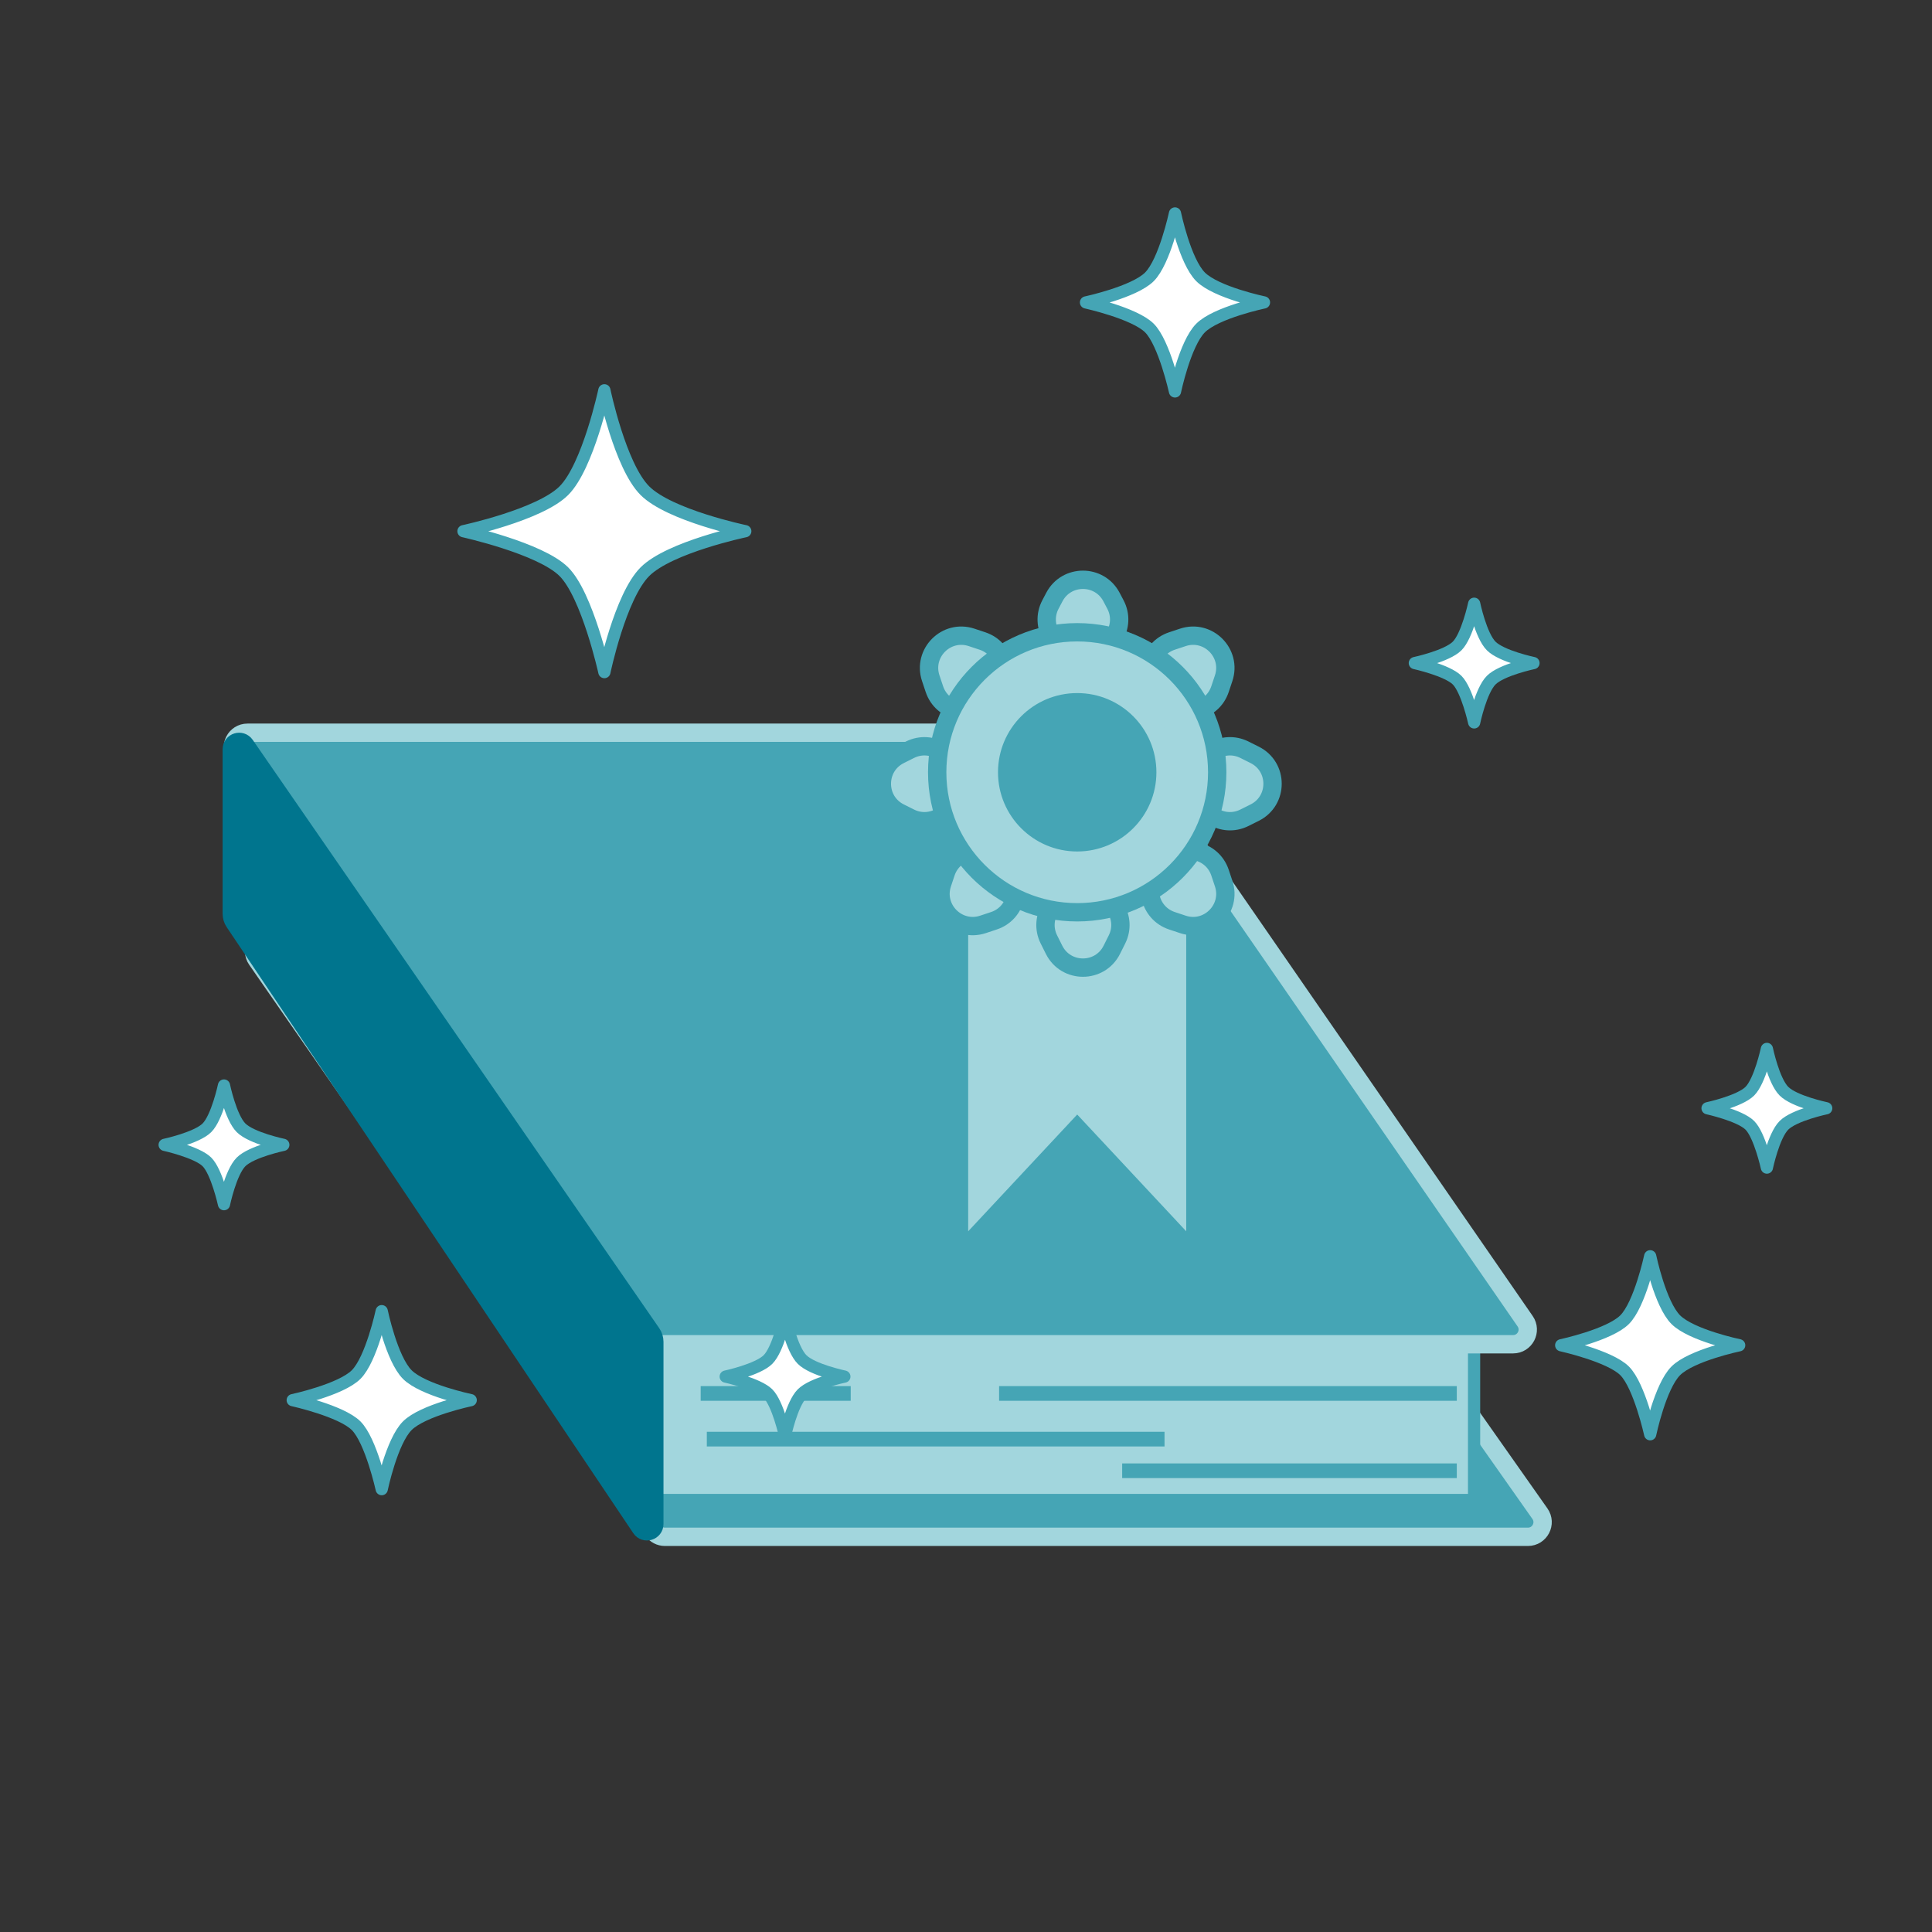 <svg fill="none" height="320" viewBox="0 0 320 320" width="320" xmlns="http://www.w3.org/2000/svg"><rect x="0" y="0" width="320" height="320" fill="#333333" stroke="none"/><path clip-rule="evenodd" d="m42.529 158.942c-1.118-1.612.035-3.816 1.997-3.816h141.986c.791 0 1.532.385 1.987 1.032l66.561 94.556c1.133 1.611-.018 3.83-1.988 3.83h-142.946c-.797 0-1.543-.391-1.997-1.045z" fill="#45a5b5" fill-rule="evenodd" stroke="#a2d6dd" stroke-width="3.038"/><path d="m108.685 222.649h135.469v25.8h-135.469z" fill="#a2d6dd" stroke="#45a5b5" stroke-width="2.025"/><g stroke-width="3.038"><path clip-rule="evenodd" d="m38.997 125.177c-1.114-1.612.04-3.812 2-3.812h142.993c.798 0 1.546.393 1.999 1.049l66.624 96.423c1.114 1.612-.04 3.812-2 3.812h-142.993c-.798 0-1.545-.392-1.999-1.049z" fill="#45a5b5" fill-rule="evenodd" stroke="#a2d6dd"/><path d="m160.362 137.798h-1.519v1.519 64.624 3.853l2.63-2.816 16.946-18.151 16.947 18.151 2.629 2.816v-3.853-64.624-1.519h-1.519z" fill="#a2d6dd" stroke="#45a5b5"/><path clip-rule="evenodd" d="m174.637 98.889c2.005-3.809 7.459-3.809 9.463 0l.648 1.229c1.874 3.561-.708 7.837-4.732 7.837h-1.294c-4.024 0-6.606-4.276-4.732-7.837z" fill="#a2d6dd" fill-rule="evenodd" stroke="#45a5b5"/><path clip-rule="evenodd" d="m184.152 157.312c-1.971 3.941-7.594 3.941-9.565 0l-.852-1.704c-1.778-3.555.808-7.738 4.782-7.738h1.705c3.974 0 6.56 4.183 4.782 7.738z" fill="#a2d6dd" fill-rule="evenodd" stroke="#45a5b5"/><path clip-rule="evenodd" d="m207.819 125.031c3.941 1.971 3.941 7.595 0 9.565l-1.704.852c-3.555 1.778-7.738-.807-7.738-4.782v-1.705c0-3.974 4.183-6.559 7.738-4.782z" fill="#a2d6dd" fill-rule="evenodd" stroke="#45a5b5"/><path clip-rule="evenodd" d="m149.019 134.596c-3.941-1.971-3.941-7.594 0-9.565l1.704-.852c3.555-1.778 7.738.808 7.738 4.782v1.705c0 3.975-4.183 6.56-7.738 4.782z" fill="#a2d6dd" fill-rule="evenodd" stroke="#45a5b5"/><path clip-rule="evenodd" d="m195.915 105.571c4.18-1.39 8.154 2.587 6.759 6.766l-.601 1.802c-1.257 3.768-6.038 4.898-8.849 2.092l-1.204-1.202c-2.816-2.811-1.685-7.603 2.09-8.858z" fill="#a2d6dd" fill-rule="evenodd" stroke="#45a5b5"/><path clip-rule="evenodd" d="m162.822 153.106c-4.18 1.39-8.154-2.587-6.759-6.766l.601-1.802c1.258-3.768 6.039-4.898 8.85-2.092l1.203 1.202c2.816 2.811 1.685 7.602-2.09 8.858z" fill="#a2d6dd" fill-rule="evenodd" stroke="#45a5b5"/><path clip-rule="evenodd" d="m202.675 146.341c1.394 4.178-2.579 8.156-6.759 6.766l-1.806-.601c-3.775-1.255-4.905-6.047-2.09-8.857l1.204-1.202c2.811-2.806 7.592-1.676 8.849 2.092z" fill="#a2d6dd" fill-rule="evenodd" stroke="#45a5b5"/><path clip-rule="evenodd" d="m154.163 112.337c-1.394-4.179 2.579-8.156 6.759-6.766l1.805.6c3.776 1.255 4.906 6.047 2.091 8.858l-1.204 1.201c-2.811 2.806-7.592 1.676-8.849-2.091z" fill="#a2d6dd" fill-rule="evenodd" stroke="#45a5b5"/><path d="m201.609 127.913c0 12.808-10.383 23.19-23.191 23.19-12.807 0-23.19-10.382-23.19-23.19s10.383-23.19 23.19-23.19c12.808 0 23.191 10.382 23.191 23.19z" fill="#a2d6dd" stroke="#45a5b5"/><path d="m193.056 127.913c0 8.084-6.553 14.637-14.637 14.637s-14.637-6.553-14.637-14.637 6.553-14.637 14.637-14.637 14.637 6.553 14.637 14.637z" fill="#45a5b5" stroke="#a2d6dd"/></g><path d="m118.288 238.365h73.379" stroke="#45a5b5" stroke-linecap="square" stroke-width="2.43"/><path d="m187.081 243.604h52.996" stroke="#45a5b5" stroke-linecap="square" stroke-width="2.43"/><path d="m117.269 230.797h22.421" stroke="#45a5b5" stroke-linecap="square" stroke-width="2.43"/><path d="m166.698 230.797h73.379" stroke="#45a5b5" stroke-linecap="square" stroke-width="2.43"/><path clip-rule="evenodd" d="m38.805 152.71c-.269-.4-.412-.871-.412-1.354v-27.259c0-1.191 1.537-1.671 2.215-.69l67.337 97.454c.28.406.431.888.431 1.381v30.175c0 1.201-1.556 1.674-2.225.677z" fill="#00758e" fill-rule="evenodd" stroke="#00758e" stroke-width="3.038"/><path d="m100.104 64.646s2.604 12.521 6.71 16.626 16.627 6.711 16.627 6.711-12.533 2.617-16.627 6.711c-4.093 4.094-6.71 16.626-6.71 16.626s-2.807-12.722-6.711-16.626-16.626-6.711-16.626-6.711 12.613-2.698 16.626-6.711 6.711-16.626 6.711-16.626z" style="fill-rule:evenodd;clip-rule:evenodd;fill:#fff;stroke:#45a5b5;stroke-width:2.025;stroke-linejoin:round"/><path d="m273.323 208.079s1.645 7.908 4.239 10.501c2.593 2.593 10.5 4.238 10.5 4.238s-7.915 1.653-10.5 4.238c-2.586 2.586-4.239 10.501-4.239 10.501s-1.772-8.035-4.238-10.501c-2.466-2.465-10.501-4.238-10.501-4.238s7.966-1.704 10.501-4.238c2.534-2.535 4.238-10.501 4.238-10.501z" style="fill-rule:evenodd;clip-rule:evenodd;fill:#fff;stroke:#45a5b5;stroke-width:2.025;stroke-linejoin:round"/><path d="m63.224 217.17s1.645 7.907 4.238 10.501c2.593 2.593 10.501 4.238 10.501 4.238s-7.915 1.653-10.501 4.238c-2.586 2.586-4.238 10.501-4.238 10.501s-1.772-8.035-4.238-10.501-10.501-4.238-10.501-4.238 7.966-1.704 10.501-4.238c2.535-2.535 4.238-10.501 4.238-10.501z" style="fill-rule:evenodd;clip-rule:evenodd;fill:#fff;stroke:#45a5b5;stroke-width:2.025;stroke-linejoin:round"/><path d="m194.615 35.353s1.645 7.908 4.239 10.501c2.593 2.593 10.5 4.238 10.5 4.238s-7.915 1.653-10.5 4.238c-2.586 2.586-4.239 10.501-4.239 10.501s-1.772-8.035-4.238-10.501c-2.466-2.466-10.501-4.238-10.501-4.238s7.966-1.704 10.501-4.238c2.534-2.535 4.238-10.501 4.238-10.501z" style="fill-rule:evenodd;clip-rule:evenodd;fill:#fff;stroke:#45a5b5;stroke-width:2.025;stroke-linejoin:round"/><path d="m292.652 173.736s1.097 5.271 2.826 7 7 2.826 7 2.826-5.276 1.102-7 2.825c-1.724 1.724-2.826 7.001-2.826 7.001s-1.181-5.357-2.825-7.001-7.001-2.825-7.001-2.825 5.311-1.136 7.001-2.826c1.689-1.69 2.825-7 2.825-7z" style="fill-rule:evenodd;clip-rule:evenodd;fill:#fff;stroke:#45a5b5;stroke-width:2.025;stroke-linejoin:round"/><path d="m244.168 99.999s1.097 5.272 2.826 7.001c1.728 1.728 7 2.825 7 2.825s-5.277 1.102-7 2.826c-1.724 1.723-2.826 7-2.826 7s-1.182-5.356-2.826-7c-1.643-1.644-7-2.826-7-2.826s5.311-1.136 7-2.825c1.69-1.69 2.826-7.001 2.826-7.001z" style="fill-rule:evenodd;clip-rule:evenodd;fill:#fff;stroke:#45a5b5;stroke-width:2.025;stroke-linejoin:round"/><path d="m130.027 218.18s1.097 5.272 2.826 7c1.729 1.729 7 2.826 7 2.826s-5.276 1.102-7 2.826c-1.724 1.723-2.826 7-2.826 7s-1.181-5.357-2.825-7c-1.644-1.644-7.001-2.826-7.001-2.826s5.311-1.136 7.001-2.826c1.689-1.689 2.825-7 2.825-7z" style="fill-rule:evenodd;clip-rule:evenodd;fill:#fff;stroke:#45a5b5;stroke-width:2.025;stroke-linejoin:round"/><path d="m37.099 179.796s1.097 5.272 2.826 7.001 7 2.825 7 2.825-5.277 1.102-7 2.826-2.826 7-2.826 7-1.182-5.356-2.825-7c-1.644-1.644-7.001-2.826-7.001-2.826s5.311-1.135 7.001-2.825c1.69-1.69 2.825-7.001 2.825-7.001z" style="fill-rule:evenodd;clip-rule:evenodd;fill:#fff;stroke:#45a5b5;stroke-width:2.025;stroke-linejoin:round"/></svg>